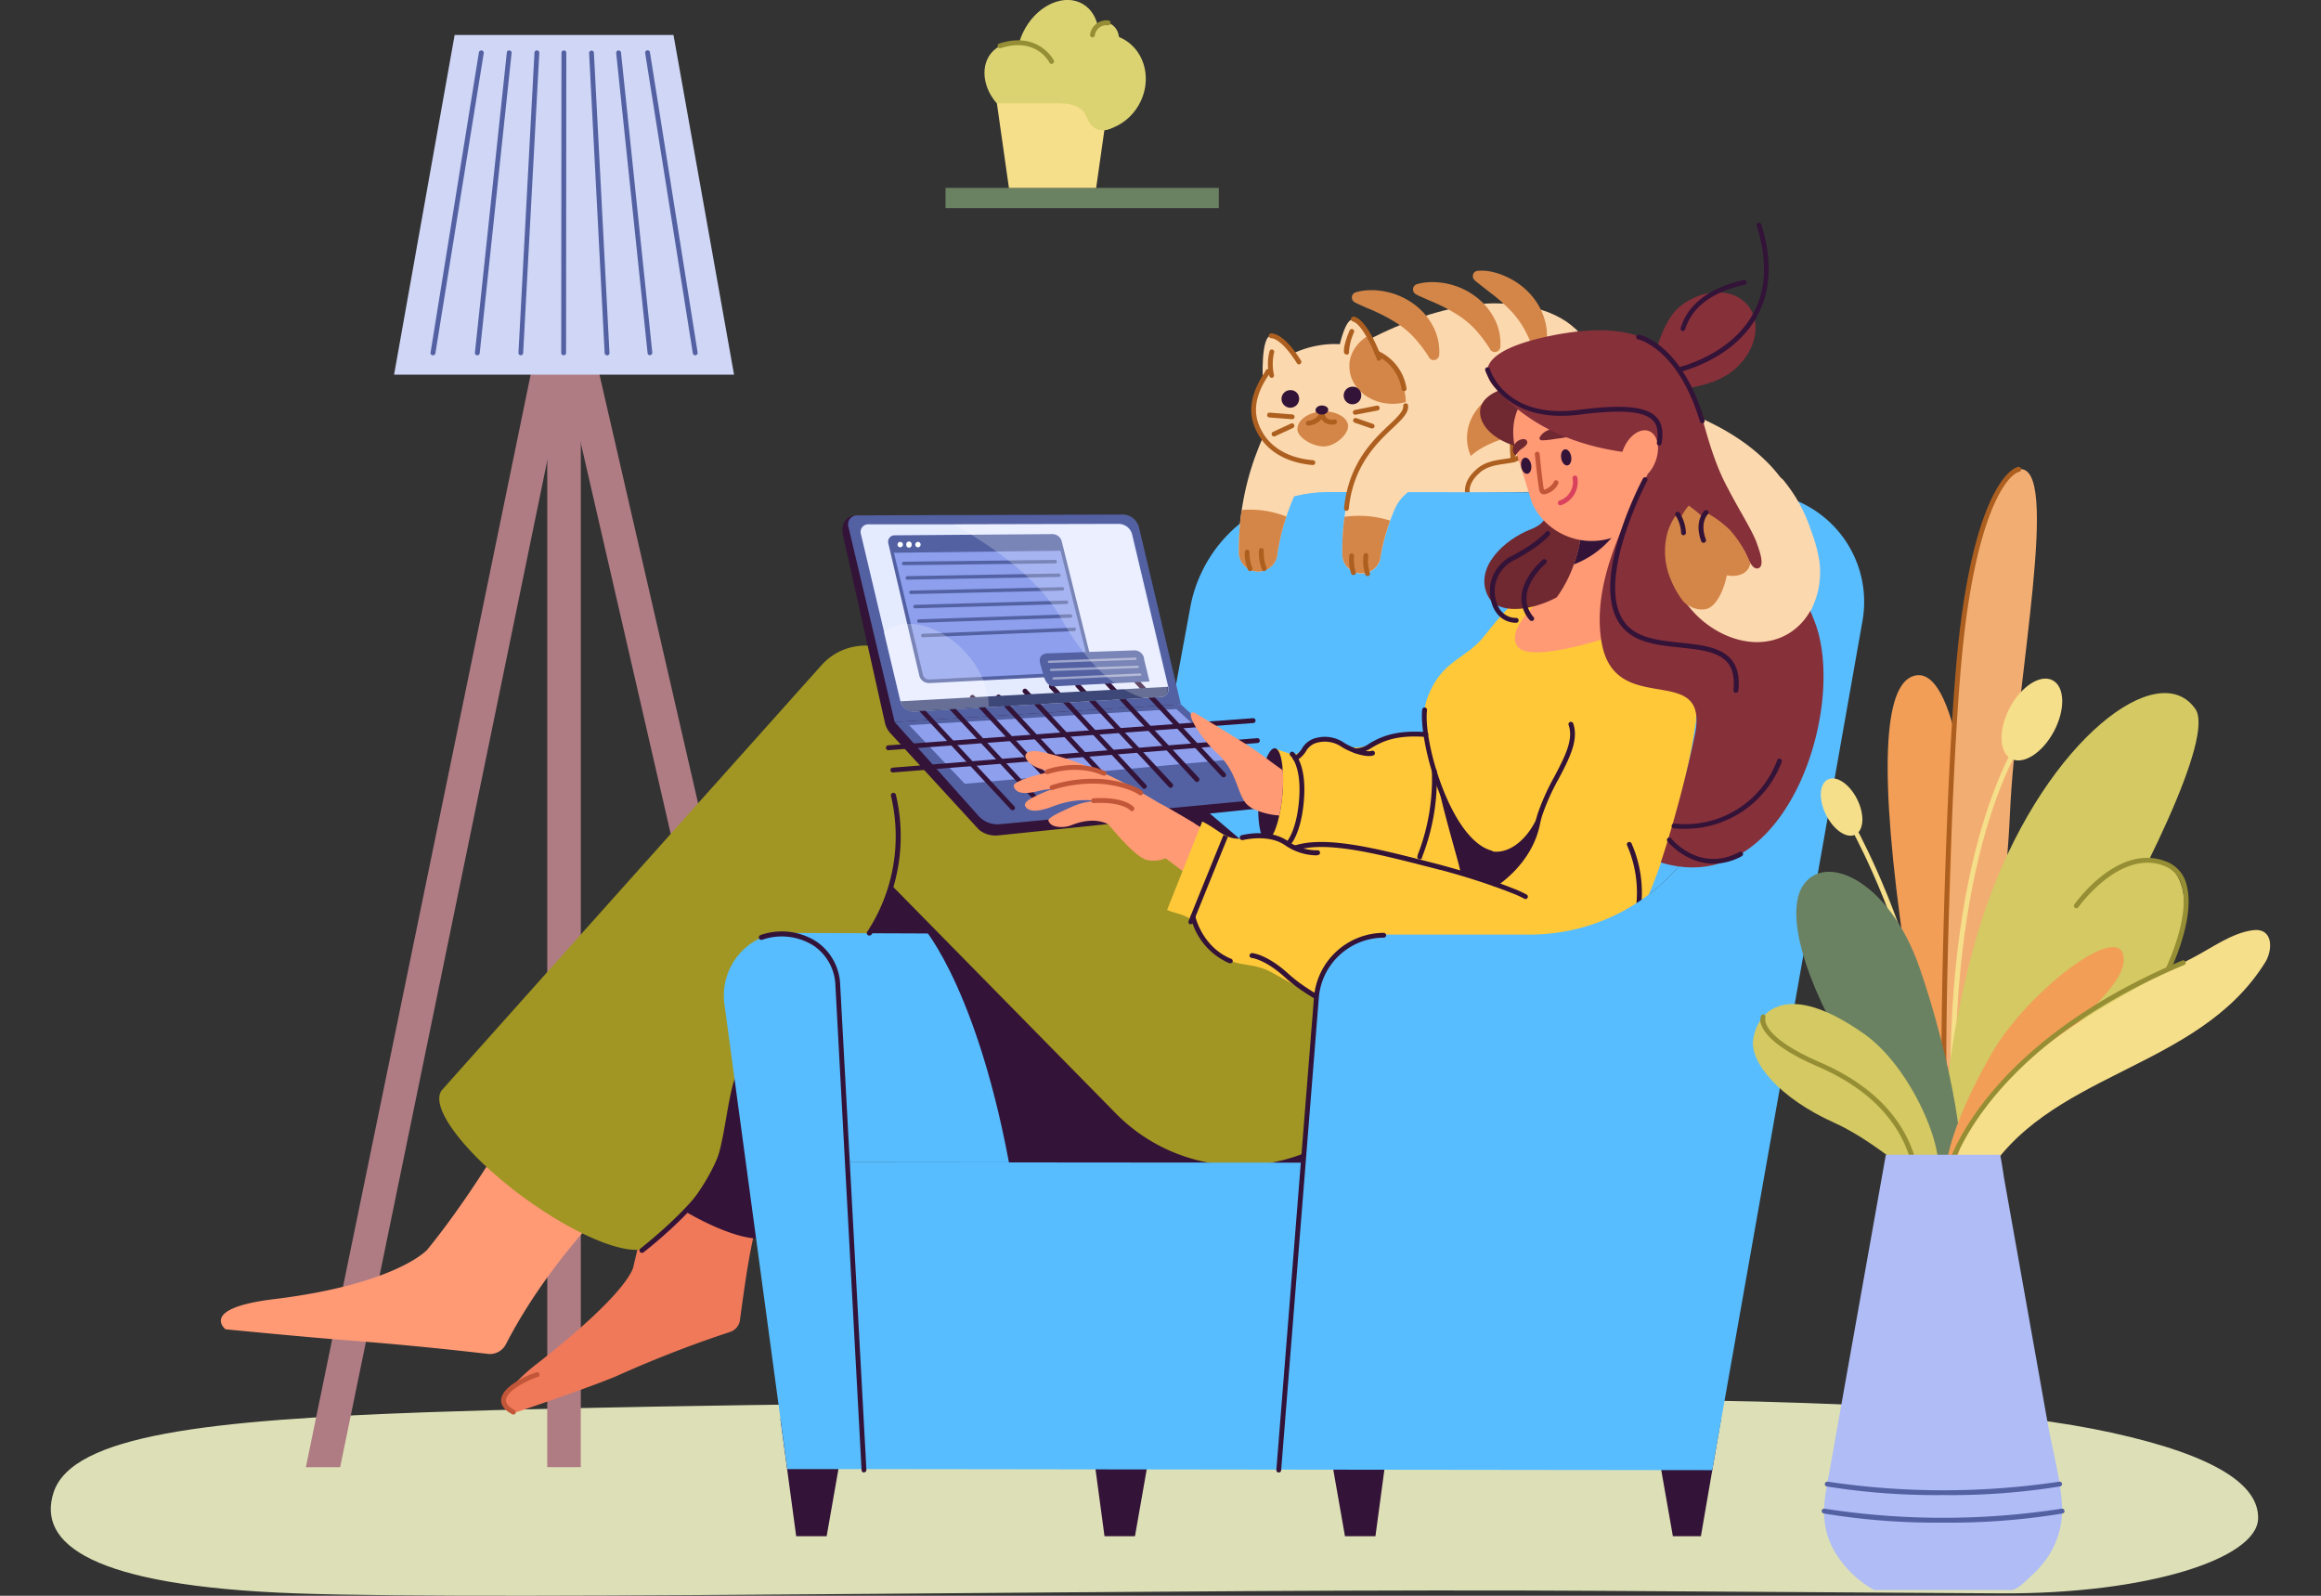 <svg width="320" height="220" fill="none" xmlns="http://www.w3.org/2000/svg"><rect width="100%" height="100%" fill="#333333" stroke="none"/><g clip-path="url(#a)"><path d="M291.073 197.503c14.625 3.201 20.408 7.321 20.255 11.887-.187 5.478-15.225 10.384-35.433 10.277-9.214-.046-44.68-.273-55.52-.346-57.3-.386-151.065 1.385-179.655.346-28.236-1.025-35.585-6.849-33.34-13.884 2.552-7.987 21.474-10.017 51.556-11.089 43.734-1.557 160.959-2.103 183.566-1.464 16.59.459 34.839 1.271 48.571 4.273Z" fill="#DDE0B6"/><path d="M80.077 40.748h-4.624v161.52h4.624V40.748Z" fill="#AF7C84"/><path d="M80.03 41.214 77.892 51.61 75.46 63.458 46.897 202.27h-4.724L75.5 40.282l2.272.466 2.258.466Z" fill="#AF7C84"/><path d="M117.302 202.269h-4.744L80.084 61.109l-2.192-9.498-2.379-10.344 2.252-.52h.007l2.252-.518 37.278 162.04Z" fill="#AF7C84"/><path d="M92.856 4.825H62.681L54.332 51.65h46.873L92.856 4.825Z" fill="#CFD6F6"/><path d="M95.855 48.981a.34.34 0 0 1-.334-.28l-6.57-41.38a.339.339 0 0 1 .41-.38.334.334 0 0 1 .25.274l6.57 41.374a.325.325 0 0 1-.273.379l-.053.013ZM89.618 48.981a.34.34 0 0 1-.333-.3l-4.33-41.36a.334.334 0 0 1 .666-.066l4.31 41.334a.333.333 0 0 1-.3.366l-.013.026ZM83.695 48.981a.333.333 0 0 1-.333-.313L81.223 7.323a.327.327 0 0 1 .313-.347.327.327 0 0 1 .347.313l2.145 41.367a.34.34 0 0 1-.32.353l-.013-.027ZM77.712 48.981a.333.333 0 0 1-.333-.333l.033-41.366a.333.333 0 0 1 .666 0l-.033 41.366a.333.333 0 0 1-.333.333ZM71.795 48.981a.333.333 0 0 1-.313-.352l2.205-41.367a.333.333 0 0 1 .58-.207.333.333 0 0 1 .087.24l-2.226 41.374a.34.34 0 0 1-.333.312ZM65.805 48.981h-.033a.334.334 0 0 1-.293-.366l4.397-41.373a.326.326 0 0 1 .367-.293.333.333 0 0 1 .293.366l-4.397 41.367a.333.333 0 0 1-.334.3ZM59.703 48.981h-.067a.325.325 0 0 1-.273-.38l6.662-41.366a.337.337 0 0 1 .667.106l-6.663 41.367a.333.333 0 0 1-.327.273Z" fill="#5361A3"/><path d="m221.494 67.605-43.081.872-.513-.925c-3.665-3.289-2.705-9.612.666-13.226l.1-.106c7.089-7.555 19.988-12.567 27.79-12.394 15.125.34 15.065 11.249 15.065 19.968l-.027 5.81Z" fill="#FCD8AE"/><path d="M186.941 40.289a6.833 6.833 0 0 1 1.019-.213 8.425 8.425 0 0 1 1-.074c.671-.004 1.34.058 1.999.187a9.957 9.957 0 0 1 3.791 1.604 8.896 8.896 0 0 1 2.805 3.148 7.496 7.496 0 0 1 .872 3.994.764.764 0 0 1-1.032.661.768.768 0 0 1-.367-.288v-.04a19.663 19.663 0 0 0-1.999-2.663 12.457 12.457 0 0 0-2.285-1.95 22.894 22.894 0 0 0-2.745-1.524 22.74 22.74 0 0 0-1.519-.666l-.786-.353-.407-.18c-.126-.066-.279-.12-.386-.186l-.147-.086a.765.765 0 0 1-.347-.465.754.754 0 0 1 .087-.574.78.78 0 0 1 .447-.332ZM195.363 39.177a6.768 6.768 0 0 1 1.019-.213c.331-.044.665-.069.999-.073a10.005 10.005 0 0 1 5.784 1.79 8.897 8.897 0 0 1 2.818 3.149 7.429 7.429 0 0 1 .873 3.993.772.772 0 0 1-.567.684.767.767 0 0 1-.832-.311v-.04a19.74 19.74 0 0 0-1.999-2.662 12.482 12.482 0 0 0-2.285-1.95 22.05 22.05 0 0 0-2.745-1.525c-.489-.23-.995-.452-1.52-.665l-.786-.353-.406-.18c-.127-.066-.28-.12-.387-.186l-.146-.087a.76.76 0 0 1-.26-1.038.748.748 0 0 1 .44-.333ZM203.778 37.333a7.506 7.506 0 0 1 1.039 0c.334.036.666.092.993.167a9.432 9.432 0 0 1 1.899.665 9.889 9.889 0 0 1 3.331 2.443 8.92 8.92 0 0 1 1.999 3.72 7.387 7.387 0 0 1-.093 4.1.775.775 0 0 1-.966.493.788.788 0 0 1-.48-.465v-.047a18.975 18.975 0 0 0-1.333-3.015 12.206 12.206 0 0 0-1.759-2.43 22.904 22.904 0 0 0-2.305-2.123c-.426-.346-.866-.666-1.332-1.038l-.667-.526-.353-.273c-.107-.093-.24-.18-.333-.273l-.133-.126a.759.759 0 0 1 0-1.072.771.771 0 0 1 .493-.2Z" fill="#D48648"/><path d="M186.141 57.687c-.766 1.332-2.145 2.35-3.091 2.357-.946.006-2.326-1.019-3.092-2.357-.766-1.338.613-2.662 3.092-2.662 2.478 0 3.844 1.324 3.091 2.662Z" fill="#FFDDA3"/><path d="M182.863 55.664c.637 0 1.153-.283 1.153-.633 0-.349-.516-.632-1.153-.632-.636 0-1.152.283-1.152.633 0 .349.516.632 1.152.632Z" fill="#331338"/><path d="M184.349 56.995h-.08a2.406 2.406 0 0 1-1.399-.972 2.352 2.352 0 0 1-1.433.919.273.273 0 0 1-.333-.2.282.282 0 0 1 .194-.34c1.239-.325 1.292-1.11 1.292-1.224a.285.285 0 0 1 .273-.273.287.287 0 0 1 .28.266c0 .12.08.932 1.286 1.291a.27.27 0 0 1 .163.136.27.27 0 0 1-.084.345.279.279 0 0 1-.159.052ZM179.372 52.928a1.076 1.076 0 0 1-.787.85 1.083 1.083 0 0 1-1.346-.906 1.081 1.081 0 0 1 1.074-1.215 1.187 1.187 0 0 1 1.059 1.271ZM188.393 52.928a1.076 1.076 0 0 1-.787.85 1.083 1.083 0 0 1-1.104-.353 1.071 1.071 0 0 1-.147-1.148 1.072 1.072 0 0 1 .979-.62 1.182 1.182 0 0 1 1.059 1.271Z" fill="#331338"/><path d="M193.817 55.424c0 4.24-3.911 8.087-9.201 8.82-5.717.791-10.874-2.124-11.714-6.703-.886-4.985 3.672-9.205 9.328-9.984.81-.118 1.629-.154 2.445-.107.76.038 1.514.15 2.252.333 1.045.257 2.045.67 2.965 1.225a7.699 7.699 0 0 1 3.805 5.464c.063.314.103.633.12.952Z" fill="#FCD8AE"/><path d="m190.259 49.74-4.184.313-1.892.14s.2-1.331.546-2.75c.433-1.723 1.086-3.6 1.919-3.387.626.153 1.332 1.145 1.999 2.256a37.873 37.873 0 0 1 1.332 2.663c.167.479.28.765.28.765Z" fill="#FCD8AE"/><path d="M193.817 55.424a6.781 6.781 0 0 1-1.819.247c-3.285 0-5.95-2.303-5.95-5.132v-.486c.097-.825.409-1.61.906-2.276a5.464 5.464 0 0 1 1.646-1.465 37.44 37.44 0 0 1 1.332 2.663 7.7 7.7 0 0 1 3.805 5.464c.051.326.078.655.08.985Z" fill="#D48648"/><path d="M179.952 51.131s-3.125-4.779-4.664-4.845c-1.539-.067-1.173 6.51-1.173 6.51l5.837-1.665Z" fill="#FCD8AE"/><path d="M193.557 53.913a.327.327 0 0 1-.326-.28 6.19 6.19 0 0 0-1.185-2.775 6.188 6.188 0 0 0-2.36-1.883.332.332 0 0 1-.02-.612.339.339 0 0 1 .253-.014 6.767 6.767 0 0 1 3.998 5.198.355.355 0 0 1-.006.13.323.323 0 0 1-.152.206.33.33 0 0 1-.122.043l-.08-.013Z" fill="#AD5F1F"/><path d="M190.106 49.74a.286.286 0 0 1-.28-.18v-.06c-.833-2.183-2.199-4.852-3.298-5.178a.339.339 0 0 1-.207-.166.345.345 0 0 1 .136-.47.348.348 0 0 1 .264-.03c1.626.48 3.152 4.054 3.731 5.572a.365.365 0 0 1-.18.452.343.343 0 0 1-.166.06ZM179.072 50.24a.277.277 0 0 1-.233-.127l-.06-.087c-1.292-2.07-2.612-3.328-3.531-3.408a.33.33 0 0 1-.23-.111.332.332 0 0 1-.083-.241.339.339 0 0 1 .36-.306c1.572.106 3.211 2.376 4.05 3.713a.357.357 0 0 1-.06.493.37.37 0 0 1-.213.073Z" fill="#AD5F1F"/><path d="M211.58 52.928a10.212 10.212 0 0 0-2.572 4.979c-.163.714-.27 1.44-.32 2.17 0 0-3.891.885-5.903 2.789a6.114 6.114 0 0 1-.526-2.496c0-4.094 4.064-7.415 9.081-7.415l.24-.027Z" fill="#D48648"/><path d="M208.635 63.73a.335.335 0 0 1-.327-.285 14.368 14.368 0 0 1 .38-5.678c.74-2.156 1.473-3.84 2.665-5.072 2.992-3.121 7.329-3.454 8.575-3.487a.367.367 0 0 1 .367.326.319.319 0 0 1-.071.23.302.302 0 0 1-.216.108h-.073c-1.186.001-5.297.34-8.109 3.282-1.099 1.145-1.792 2.756-2.498 4.826a13.577 13.577 0 0 0-.353 5.372.342.342 0 0 1-.064.25.339.339 0 0 1-.223.129h-.053Z" fill="#AD5F1F"/><path d="M202.318 68.264a.321.321 0 0 1-.319-.26c0-.06-.327-1.584 1.412-3.162 1.126-1.151 2.725-1.384 3.998-1.564 1.172-.173 1.892-.3 1.999-.819a.339.339 0 0 1 .519-.2.327.327 0 0 1 .137.216.337.337 0 0 1-.003.131c-.22.992-1.333 1.158-2.559 1.331-1.226.173-2.665.38-3.644 1.385-1.453 1.33-1.233 2.496-1.226 2.542a.331.331 0 0 1-.134.343.33.33 0 0 1-.12.05l-.06.007Z" fill="#AD5F1F"/><path d="M179.106 54.872a1.216 1.216 0 0 1-.656 1.206 1.214 1.214 0 0 1-1.729-.797 1.206 1.206 0 0 1 1.179-1.494 1.153 1.153 0 0 1 1.206 1.085ZM187.674 54.4a1.216 1.216 0 0 1-1.365 1.327 1.216 1.216 0 0 1-1.02-.919 1.213 1.213 0 0 1 1.179-1.494 1.153 1.153 0 0 1 1.206 1.085Z" fill="#331338"/><path d="M87.306 162.159c.72.24-10.407 9.319-17.556 23.163a2.478 2.478 0 0 1-2.499 1.331 499.905 499.905 0 0 0-19.742-1.903c-4.877-.366-16.41-1.484-16.41-1.484s-3.711-2.889 6.63-4.154c16.896-2.056 21.167-6.809 21.167-6.809 6.983-8.566 13.326-19.968 13.326-19.968s14.524 9.645 15.084 9.824Z" fill="#FF9A75"/><path d="M108.014 156.828c-4.098 11.582-4.617 15.089-5.996 25.166a1.997 1.997 0 0 1-1.386 1.644 159.002 159.002 0 0 0-15.438 5.991c-2.665 1.165-9.534 3.554-13.805 4.998a1.515 1.515 0 0 1-1.717-.559 1.515 1.515 0 0 1 .031-1.803 23.718 23.718 0 0 1 4.324-4.247c13.326-10.423 13.326-13.525 13.326-13.525 1.332-5.511 4.45-19.509 5.33-22.63-.02-.007 15.498 4.479 15.331 4.965Z" fill="#EF7959"/><path d="m150.742 98.575-10.167-8.72a8.289 8.289 0 0 0-11.04 1.092l-51.304 57.448a1.537 1.537 0 0 0-.546.612l-.193.22.08.06c-.793 2.662 4.15 8.832 11.633 14.297 7.196 5.258 14.278 8.087 16.87 6.902l.067.053.133-.146c.217-.117.406-.281.553-.479.195-.276.306-.602.32-.939l43.594-70.4Z" fill="#331338"/><path d="M124.131 90.601a8.1 8.1 0 0 0-10.867 1.105s-52.296 58.499-52.376 58.633c-1.705 2.329 3.392 8.958 11.394 14.802 8.002 5.844 15.857 8.686 17.57 6.357.1-.147 9.54-7.561 10.66-17.798l1.332-4.999c1.653-4.3 4.724-4.479 7.762-7.934l7.882-8.979c2.506-3.587 5.864-8.033 5.864-14.456 0-6.71 7.329-8.533 9.814-14.79l1.586-3.994-10.621-7.947Z" fill="#A19623"/><path d="M113.971 211.793h-4.198l-2.185-16.187 9.254-.16-2.871 16.347ZM185.435 211.793h4.198l2.178-16.187-9.248-.16 2.872 16.347ZM156.479 211.793h-4.198l-2.178-16.187 9.247-.16-2.871 16.347ZM230.642 211.793h3.864l2.785-16.181-9.521-.166 2.872 16.347Z" fill="#331338"/><path d="m243.614 67.977-5.996 38.485a27.075 27.075 0 0 1-9.287 16.059 27.126 27.126 0 0 1-17.451 6.325h-10.101a10.152 10.152 0 0 0-6.881 2.684 10.131 10.131 0 0 0-3.233 6.635l-1.732 22.131-71.731-.067-7.995-31.609 23.912.093a27.116 27.116 0 0 0 17.502-6.298 27.072 27.072 0 0 0 9.316-16.086l4.144-22.464a19.39 19.39 0 0 1 6.642-11.494 19.421 19.421 0 0 1 12.487-4.533l58.705.053c.568-.002 1.135.027 1.699.086Z" fill="#57BDFF"/><path d="M127.243 127.795s8.281 9.272 12.719 37.42l25.611 3.567 6.783-12.047-39.57-30.498-5.543 1.558Z" fill="#331338"/><path d="M208.522 53.334c-.373 0-3.998.7-4.424 3.015-.427 2.317 2.338 5.385 8.581 5.851 6.243.466.46-8.493.46-8.493l-4.617-.373Z" fill="#702831"/><path d="M207.156 146.431s-7.829 1.025-21.887 11.502c-7.096 5.325-14.712 2.07-20.895-5.099l-35.139-40.774 17.503-16.946 60.418 51.317Z" fill="#331338"/><path d="m196.136 144.355-7.13 8.153a24.005 24.005 0 0 1-35.146 1.012l-37.717-38.372 16.117-18.43 63.876 47.637Z" fill="#A19623"/><path d="m175.734 109.158-.286.805-12.759-11.681-7.836-27.37-37.051.187c-.866 0-1.859.845-1.619 2.516l5.823 26.025c.12.539.379 1.037.753 1.444l12.219 13.312a3.622 3.622 0 0 0 2.619.779l36.891-3.814c.667-.06 1.226-.459 1.246-1.012v-1.191Z" fill="#331338"/><path d="m162.808 97.104-39.456 2.436-6.363-26.844a1.25 1.25 0 0 1 .646-1.525c.183-.086.384-.127.586-.119l36.645-.12a2.367 2.367 0 0 1 2.166 1.758l5.776 24.414Z" fill="#5361A3"/><path d="m160.077 96.092-2.212.133-21.514 1.272-10.374.619a1.9 1.9 0 0 1-1.699-1.052l-.047-.087a1.604 1.604 0 0 1-.08-.252v-.04l-1.472-6.164-.773-3.268v-.08l-3.205-13.518a1.052 1.052 0 0 1 1.066-1.371h11.86l22.7-.053a1.918 1.918 0 0 1 1.752 1.39l4.997 21.08v.06a1.047 1.047 0 0 1-.537 1.217 1.053 1.053 0 0 1-.462.114Z" fill="#E5EBFF"/><path d="m174.995 110.123-37.092 3.501a3.531 3.531 0 0 1-2.878-1.018L123.352 99.54l39.456-2.436 12.7 11.821a.668.668 0 0 1-.072 1.135.668.668 0 0 1-.441.063Z" fill="#5361A3"/><path d="m133.019 108.06-7.675-8.087 36.845-2.224 7.649 6.949-36.819 3.362Z" fill="#8D9FED"/><path d="M139.589 111.694a.308.308 0 0 1-.24-.107L126.53 97.803a.336.336 0 0 1-.078-.376.335.335 0 0 1 .329-.2.33.33 0 0 1 .235.123l12.826 13.805a.333.333 0 0 1 0 .472.321.321 0 0 1-.253.067ZM143.233 110.889a.344.344 0 0 1-.239-.107l-12.82-13.791a.332.332 0 0 1 .26-.543c.084 0 .165.033.227.09l12.819 13.791a.323.323 0 0 1 .075.36.32.32 0 0 1-.075.106.326.326 0 0 1-.113.074.339.339 0 0 1-.134.02ZM146.871 110.243a.35.35 0 0 1-.24-.106l-12.819-13.792a.332.332 0 0 1 .259-.542c.085 0 .166.032.228.09l12.819 13.791c.032.03.057.066.074.106a.308.308 0 0 1 0 .254.312.312 0 0 1-.074.106.318.318 0 0 1-.247.093ZM150.502 110.216a.343.343 0 0 1-.239-.106l-12.82-13.791a.326.326 0 0 1-.1-.233.324.324 0 0 1 .1-.233.336.336 0 0 1 .234-.098.326.326 0 0 1 .233.098l12.819 13.791a.324.324 0 0 1 .075.36.33.33 0 0 1-.075.106.317.317 0 0 1-.227.106ZM154.147 109.404a.331.331 0 0 1-.247-.106l-12.819-13.785a.341.341 0 0 1 0-.472.332.332 0 0 1 .365-.073c.04.017.077.042.108.073l12.813 13.784a.331.331 0 0 1 .072.362.327.327 0 0 1-.312.197l.02.02ZM157.785 108.759a.329.329 0 0 1-.247-.107l-12.819-13.784a.341.341 0 0 1 0-.473.332.332 0 0 1 .365-.073c.04.017.077.042.108.073l12.813 13.785a.328.328 0 0 1 .092.169.332.332 0 0 1-.146.339.329.329 0 0 1-.186.051l.02.02ZM161.416 108.619a.322.322 0 0 1-.246-.106l-12.813-13.785a.338.338 0 0 1-.098-.236.33.33 0 0 1 .335-.332c.088 0 .173.034.236.095l12.813 13.785a.327.327 0 0 1-.054.509.328.328 0 0 1-.186.05l.013.02ZM165.054 107.827a.36.36 0 0 1-.247-.107l-12.812-13.804a.33.33 0 0 1-.098-.233.331.331 0 0 1 .098-.233.338.338 0 0 1 .236-.098.34.34 0 0 1 .237.098l12.819 13.791a.342.342 0 0 1-.068.501.336.336 0 0 1-.178.058l.013.027ZM168.692 107.161a.33.33 0 0 1-.247-.106L155.633 93.27a.344.344 0 0 1-.07-.11.352.352 0 0 1-.022-.129.336.336 0 0 1 .578-.22l12.819 13.791a.344.344 0 0 1 .099.236.329.329 0 0 1-.099.237.352.352 0 0 1-.246.086Z" fill="#331338"/><path d="M122.479 103.421a.333.333 0 0 1 0-.666l50.27-3.74a.335.335 0 0 1 .357.309.335.335 0 0 1-.31.356l-50.264 3.741h-.053ZM123.099 106.496a.33.33 0 0 1-.236-.098.33.33 0 0 1 0-.471.334.334 0 0 1 .236-.097l50.23-4.06a.331.331 0 0 1 .243.079.33.33 0 0 1 .038.47.33.33 0 0 1-.228.116l-50.257 4.061h-.026Z" fill="#331338"/><path d="m160.077 96.092-2.212.133-21.514 1.272-10.374.619a1.9 1.9 0 0 1-1.699-1.052l-.047-.087a2.173 2.173 0 0 1-.106-.293l12.086-.665 24.832-1.331v.06a1.058 1.058 0 0 1-.156.907 1.047 1.047 0 0 1-.81.437Z" fill="#3D4778"/><path d="m149.883 92.817-21.747 1.099a1.109 1.109 0 0 1-1.146-.879l-3.998-16.826-.307-1.385a.673.673 0 0 1 .13-.53.67.67 0 0 1 .483-.255l21.748-.166a1.12 1.12 0 0 1 1.086.852l.293 1.198 3.997 16.094a.652.652 0 0 1-.098.514.673.673 0 0 1-.441.284Z" fill="#8D9FED"/><path d="M128.069 94.162a1.334 1.334 0 0 1-1.333-1.078l-4.27-18.204a.912.912 0 0 1 .179-.752.864.864 0 0 1 .667-.327l21.747-.166a1.334 1.334 0 0 1 1.333 1.038l4.31 17.306a.883.883 0 0 1-.439.999.856.856 0 0 1-.374.099l-21.747 1.098-.073-.013Zm16.99-20.048-21.741.166a.387.387 0 0 0-.299.147.438.438 0 0 0-.087.353l.306 1.377 3.998 16.82a.865.865 0 0 0 .9.706l21.747-1.105a.391.391 0 0 0 .286-.16.423.423 0 0 0 .074-.346l-4.318-17.306a.875.875 0 0 0-.866-.652Z" fill="#5361A3"/><path d="m146.438 75.925-23.433.286-.306-1.385a.657.657 0 0 1 .344-.71.667.667 0 0 1 .269-.075l21.747-.166a1.12 1.12 0 0 1 1.086.852l.293 1.198ZM127.229 87.859a.24.24 0 0 1-.239-.226.245.245 0 0 1 .233-.253l20.868-.852a.232.232 0 0 1 .233.139.245.245 0 0 1-.048.264.244.244 0 0 1-.165.076l-20.868.852h-.014ZM126.683 85.862a.247.247 0 0 1-.24-.233.242.242 0 0 1 .233-.246l20.908-.7a.24.24 0 0 1 .17.41.24.24 0 0 1-.17.07l-20.894.699h-.007ZM126.143 83.865a.24.24 0 0 1 0-.479l20.881-.592a.246.246 0 0 1 .247.233.224.224 0 0 1-.016.092.231.231 0 0 1-.05.08.23.23 0 0 1-.167.074l-20.881.592h-.014ZM125.597 81.902a.24.24 0 1 1 0-.48l20.881-.479a.246.246 0 0 1 .24.233.248.248 0 0 1-.233.247l-20.881.479h-.007ZM125.097 79.912a.24.24 0 0 1-.24-.234.245.245 0 0 1 .24-.246l20.881-.366a.258.258 0 0 1 .247.233.245.245 0 0 1-.24.246l-20.881.367h-.007ZM124.591 77.921a.24.24 0 0 1-.24-.233.245.245 0 0 1 .24-.246l20.881-.253a.24.24 0 0 1 .17.41.24.24 0 0 1-.17.07l-20.881.252ZM158.484 93.956l-13.145.665c-.733.04-1.146-.552-1.4-1.278l-.526-1.85c-.24-1.012.293-1.444 1.259-1.424l11.68-.406a1.334 1.334 0 0 1 1.399 1.284l.733 3.009Z" fill="#5361A3"/><path d="M124.118 75.452a.37.37 0 0 0 .366-.373.37.37 0 0 0-.366-.372.37.37 0 0 0-.367.372.37.37 0 0 0 .367.373ZM125.69 75.08a.38.38 0 0 1-.012.157.385.385 0 0 1-.203.232.376.376 0 0 1-.512-.232.38.38 0 0 1-.012-.158.379.379 0 0 1 .012-.157.374.374 0 0 1 .512-.232.374.374 0 0 1 .215.39ZM126.929 75.08a.376.376 0 0 1-.366.379.374.374 0 0 1-.366-.38.364.364 0 0 1 .626-.261.37.37 0 0 1 .106.261Z" fill="#fff"/><g opacity=".44" fill="#fff"><path d="M144.632 91.4a.166.166 0 0 1-.15-.22.152.152 0 0 1 .144-.1l11.919-.426a.172.172 0 0 1 .167.153.165.165 0 0 1-.153.166l-11.92.427h-.007ZM144.919 92.518a.156.156 0 0 1-.113-.043.155.155 0 0 1-.047-.11.16.16 0 0 1 .04-.117.152.152 0 0 1 .113-.05l11.94-.425c.073 0 .167.066.167.153a.16.16 0 0 1-.04.117.157.157 0 0 1-.114.049l-11.946.426ZM145.259 93.696a.16.16 0 1 1 0-.32l11.946-.539a.16.16 0 0 1 .16.16.16.16 0 0 1-.16.16l-11.946.539Z"/></g><path opacity=".22" d="m155.919 73.622 4.99 21.132a1.037 1.037 0 0 1-.513 1.255 1.045 1.045 0 0 1-.473.117l-2.218.133c-4.158-1.272-8.056-5.059-11.327-10.863-3.105-5.531-9.328-9.984-14.931-13.119l22.693-.053a1.907 1.907 0 0 1 1.779 1.398ZM136.317 97.43l-10.367.612a1.906 1.906 0 0 1-1.672-.978l-.047-.087a2.172 2.172 0 0 1-.106-.292l-1.473-6.204-.779-3.288a4.67 4.67 0 0 1 .912-.612c3.265-1.67 8.362.42 11.38 4.659a11.313 11.313 0 0 1 2.046 4.799c.076.46.112.925.106 1.391Z" fill="#fff"/><path d="M119.84 128.979a.326.326 0 0 1-.179-.053.326.326 0 0 1-.15-.339.31.31 0 0 1 .05-.12 24.021 24.021 0 0 0 3.284-18.717.345.345 0 0 1 .498-.405.34.34 0 0 1 .169.206 24.81 24.81 0 0 1-3.365 19.302.34.34 0 0 1-.307.126Z" fill="#331338"/><path d="m164.761 113.564-2.452 3.515a4.151 4.151 0 0 1-4.238 1.464c-1.832-.486-5.863-5.644-5.863-5.644l3.058-4.806 9.495 5.471Z" fill="#FF9A75"/><path d="M147.637 111.295c3.145-1.451 6.117-.972 8.982.852.499.319.979.665 1.446.998l.666.532c.233.187.446.36.666.579a1.864 1.864 0 0 1 .167 2.63c-.973 1.098-2.199.525-3.132-.293-1.159-1.012-2.079-2.13-3.471-2.876-1.706-.912-3.598-.619-5.33.08-.746.306-2.732.459-3.085-.665-.08-.446 2.052-1.358 3.091-1.837Z" fill="#FF9A75"/><path d="M142.827 109.73a25.758 25.758 0 0 1 4.517-1.657 9.341 9.341 0 0 1 4.811-.313 29.014 29.014 0 0 1 5.437 2.23 95.888 95.888 0 0 1 4.27 2.203 1.853 1.853 0 0 1-.399 3.367 1.857 1.857 0 0 1-1.386-.112l-.12-.073a90.117 90.117 0 0 0-3.931-2.423c-1.706-.992-3.758-2.47-5.777-2.629a12.069 12.069 0 0 0-4.97.812c-.86.306-3.105 1.184-3.871.113-.407-.546.446-1.058 1.419-1.518Z" fill="#FF9A75"/><path d="M145.878 106.156a11.86 11.86 0 0 1 7.822 1.145c.773.366 1.513.752 2.246 1.158a59.63 59.63 0 0 1 4.257 2.589 1.842 1.842 0 0 1 .836 1.182c.053.242.057.493.012.738a1.868 1.868 0 0 1-.8 1.206 1.858 1.858 0 0 1-2.213-.117 57.753 57.753 0 0 0-3.798-2.729c-1.745-1.152-3.724-2.396-5.89-2.589a18.781 18.781 0 0 0-4.444.159c-.886.134-3.644 1.139-4.137-.485-.227-.746 3.618-1.664 4.077-1.791a20.818 20.818 0 0 1 2.032-.466Z" fill="#FF9A75"/><path d="M143.293 103.6c1.652.354 3.279.816 4.871 1.385a44.363 44.363 0 0 1 4.664 1.957 64.272 64.272 0 0 1 4.43 2.362 72.368 72.368 0 0 1 4.271 2.689 1.857 1.857 0 0 1-.727 3.356 1.865 1.865 0 0 1-1.392-.3l-.093-.074a56.802 56.802 0 0 0-1.879-1.424 67.047 67.047 0 0 0-1.959-1.371 60.798 60.798 0 0 0-4.051-2.536 57.54 57.54 0 0 0-4.224-2.197c-1.439-.665-3.997-1.537-3.997-1.537-1.073-.386-1.999-1.265-1.806-1.844.193-.579 1.339-.572 1.892-.466Z" fill="#FF9A75"/><path d="M159.877 117.704c.186.167 5.696 4.134 7.422 6.031l4.297-5.532a99 99 0 0 0-11.466-7.321l-.253 6.822Z" fill="#FF9A75"/><path d="m215.764 123.854-41.496-6.656 1.506-14.031c.763.322 1.547.593 2.345.812 1.333.24 2.079-1.81 3.945-1.996 1.865-.187 3.005.772 3.738.938 2.072.466 3.771-.532 4.977-.938 2.938-.985 9.92-.599 17.496-.712l20.415-.32c.333 0 5.137-1.53 5.197-1.757l-3.805 16.513a13.157 13.157 0 0 1-14.318 8.147Z" fill="#FFC839"/><path d="M176.8 109.631a22.236 22.236 0 0 1-.426 2.788c-.047.22-.1.44-.153.666-.447 1.711-1.053 2.815-1.619 2.762-.667-.06-1.093-1.724-1.126-4.033v-.566c0-.599.04-1.238.1-1.89.119-1.562.435-3.103.939-4.586l.087-.22c.366-.899.779-1.424 1.172-1.391.513.047.886 1.038 1.04 2.542 0 .154 0 .32.046.486a21.045 21.045 0 0 1-.06 3.442Z" fill="#331338"/><path d="M233.787 90.688c-1.226-7.701-6.13-12.773-14.892-12.247-5.929.352-9.581 3.274-14.244 9.231-2.566 3.275-5.897 3.282-7.843 8.5-1.532 4.1 1.54 8.5 1.54 8.72-.087 3.94.126 4.472-1.919 11.355-.866 2.915-6.11 11.355-6.11 11.355-2.912 12.573-10.967 21.405-1.266 28.587 4.184 3.102 15.884 6.097 20.208.825 6.177-9.431 15.624-25.126 20.461-40.881 2.652-7.993 5.004-19.541 4.065-25.445Z" fill="#FFC839"/><path d="M197.848 146.724s-17.157-9.671-22.36-12.579c-2.665-1.491-4.204-.766-6.663-2.044-2.918-1.497-2.918-2.269-3.918-4.473-.706-1.55-2.958-1.657-3.997-2.183l4.85-12.194c1.692.879 2.179 1.438 3.238 1.951 2.032.991 3.278-.08 5.277.1 25.465 2.276 48.452 10.09 48.452 10.09l-7.463 15.415a14.653 14.653 0 0 1-7.663 6.028 14.675 14.675 0 0 1-9.753-.111Z" fill="#FFC839"/><path d="M230.082 115.674c-5.21 17.053-15.377 30.831-21.201 29.586-5.823-1.245-4.204-17.439 3.332-34.951 6.623-15.415 11.1-28.687 16.95-27.436 5.85 1.252 7.182 12.22.919 32.801Z" fill="#FFC839"/><path d="M227.537 78.933c1.053 2.31 4.264 4.72-.713 6.989-4.977 2.27-15.944 5.538-17.61 3.202-1.465-2.07 1.866-5.99 6.53-8.826 3.991-2.423 10.727-3.668 11.793-1.365Z" fill="#FF9A75"/><path d="M212.546 68.59s2.305 2.908-1.453 4.366c-3.757 1.458-7.888 5.325-5.95 9.212 1.939 3.887 11.187.858 13.666-3.515 2.478-4.372 1.506-10.909 1.506-10.909l-7.769.846Z" fill="#702831"/><path d="M209.041 85.862c-1.685 0-3.018-1.151-3.464-3.009a5.418 5.418 0 0 1 2.605-6.076c3.744-1.924 4.937-3.415 4.943-3.428a.342.342 0 0 1 .474-.06.338.338 0 0 1 .059.466c-.053.06-1.265 1.604-5.17 3.614a4.759 4.759 0 0 0-2.037 2.278 4.743 4.743 0 0 0-.228 3.047c.38 1.564 1.432 2.496 2.818 2.496a.334.334 0 0 1 .31.462.329.329 0 0 1-.181.184.332.332 0 0 1-.129.026Z" fill="#331338"/><path d="M211.16 85.602a.333.333 0 0 1-.26-.12 4.413 4.413 0 0 1-1.119-3.327c.233-2.723 2.818-4.9 2.925-4.992a.34.34 0 0 1 .473.046.332.332 0 0 1-.047.466s-2.478 2.097-2.665 4.54a3.842 3.842 0 0 0 .973 2.862c.028.032.05.07.064.112a.33.33 0 0 1-.104.354.34.34 0 0 1-.24.06Z" fill="#331338"/><path d="m226.451 85.15-11.82-2.796c1-1.392 1.794-2.921 2.359-4.54.27-.745.492-1.508.666-2.282.107-.473.2-.939.273-1.405.213-1.253.329-2.522.347-3.793a29.052 29.052 0 0 0-.733-7.102l11.933-3.914c.06.632 1.852 15.069-3.025 25.832Z" fill="#FF9A75"/><path d="M223.426 72.437a12.923 12.923 0 0 1-6.436 5.378c.27-.746.493-1.509.666-2.283.107-.472.2-.938.273-1.404a29.735 29.735 0 0 0 5.497-1.691Z" fill="#331338"/><path d="m229.356 68.943-3.831 3.328a9.118 9.118 0 0 1-6.942 2.27 9.128 9.128 0 0 1-6.384-3.548 8.439 8.439 0 0 1-.979-1.671L208.935 62c-1.126-4.659 1.032-7.987 3.997-8.965l9.941-3.262 6.483 19.17Z" fill="#FF9A75"/><path d="M238.864 51.164c-3.158 2.523-9.468 3.076-10.921 1.684-.666-.665.58-8.153 3.738-10.65 3.158-2.495 7.329-2.548 9.328-.066 1.999 2.483 1.026 6.517-2.145 9.032Z" fill="#86303A"/><path d="M231.142 51.384a.322.322 0 0 1-.32-.266.33.33 0 0 1 .043-.25.333.333 0 0 1 .21-.143c.073 0 7.156-1.55 10.447-7.162 1.999-3.394 2.219-7.58.666-12.46a.331.331 0 0 1 .225-.39.333.333 0 0 1 .408.19c1.599 5.066 1.333 9.439-.739 13-3.445 5.87-10.581 7.408-10.88 7.474l-.06.007Z" fill="#331338"/><path d="M232.041 45.64h-.093a.335.335 0 0 1-.227-.413c.94-3.214 3.945-5.544 8.462-6.562.063-.01.126-.026.187-.047a.338.338 0 0 1 .419.213.329.329 0 0 1-.017.252.336.336 0 0 1-.189.167l-.253.06c-4.331.979-7.09 3.089-7.996 6.104a.335.335 0 0 1-.293.226ZM205.55 117.911h-.087c-6.249-1.711-9.867-15.922-9.381-20.082a.342.342 0 0 1 .125-.224.339.339 0 0 1 .371-.029.326.326 0 0 1 .164.327c-.52 4.472 3.331 17.844 8.894 19.362a.326.326 0 0 1 .203.158.341.341 0 0 1 .031.255.33.33 0 0 1-.32.233Z" fill="#331338"/><path d="M195.742 118.476a.345.345 0 0 1-.333-.346c.029-.21.09-.414.18-.605a28.812 28.812 0 0 0 1.826-11.222c0-.089.035-.173.097-.236a.335.335 0 0 1 .471 0 .332.332 0 0 1 .098.236 29.587 29.587 0 0 1-1.866 11.468 3.846 3.846 0 0 0-.146.406.315.315 0 0 1-.327.299ZM181.404 117.924a7.912 7.912 0 0 1-4.304-1.445c-2.299-1.537-5.703-.665-5.743-.665a.336.336 0 0 1-.134.006.334.334 0 0 1-.225-.135.339.339 0 0 1 .071-.48.363.363 0 0 1 .121-.057c.154-.04 3.738-.958 6.277.746a6.96 6.96 0 0 0 4.164 1.331.333.333 0 0 1 .366.293.326.326 0 0 1-.286.366s-.147.04-.307.04Z" fill="#331338"/><path d="M210.334 123.954a.338.338 0 0 1-.187-.06 13.928 13.928 0 0 0-1.745-.785 76.87 76.87 0 0 0-2.399-.899 97.586 97.586 0 0 0-7.429-2.289h-.067l-1.006-.267-.266-.066c-7.382-1.897-14.358-3.688-18.503-2.363-.043.013-.089.018-.135.013a.346.346 0 0 1-.234-.126.348.348 0 0 1 .17-.553c4.33-1.377 11.393.44 18.868 2.363l.26.067c.36.086.707.18 1.046.273 2.619.705 5.211 1.504 7.496 2.316.879.313 1.699.619 2.425.912.646.239 1.274.523 1.879.852a.336.336 0 0 1 .127.374.337.337 0 0 1-.32.232l.02.006ZM169.611 132.793a.387.387 0 0 1-.127 0 9.226 9.226 0 0 1-5.33-6.423.333.333 0 0 1 .667 0c0 .114.986 4.207 4.93 5.818a.329.329 0 0 1 .21.305.325.325 0 0 1-.023.127.323.323 0 0 1-.137.137.32.32 0 0 1-.19.036ZM191.558 142.285a.27.27 0 0 1-.12 0l-.966-.386c-4.331-1.724-9.721-3.881-13.325-7.169-2.705-2.463-4.544-2.662-4.564-2.662a.335.335 0 0 1-.307-.36.346.346 0 0 1 .36-.306c.08 0 2.059.18 4.964 2.816 3.524 3.208 8.848 5.324 13.132 7.042l.966.386a.338.338 0 0 1 .27.396.343.343 0 0 1-.142.217.341.341 0 0 1-.254.052l-.014-.026Z" fill="#331338"/><path d="M206.11 122.23a.316.316 0 0 1-.28-.159.342.342 0 0 1-.042-.252.345.345 0 0 1 .053-.119.35.35 0 0 1 .095-.089c.047 0 4.698-2.955 5.724-8.093.094-.463.212-.921.353-1.371a31.949 31.949 0 0 1 2.298-5.092c1.433-2.729 2.666-5.092 1.959-7.096a.332.332 0 0 1 .087-.36.335.335 0 0 1 .113-.066.335.335 0 0 1 .427.2c.806 2.283-.553 4.879-1.999 7.635a30.511 30.511 0 0 0-2.252 4.998c-.135.422-.246.851-.333 1.285-1.086 5.431-5.824 8.413-5.997 8.533a.37.37 0 0 1-.206.046ZM225.325 128.154h-.093a.321.321 0 0 1-.199-.159.345.345 0 0 1-.028-.254 16.327 16.327 0 0 0-.666-11.175.333.333 0 0 1 .14-.453.338.338 0 0 1 .453.14 16.775 16.775 0 0 1 .713 11.668.334.334 0 0 1-.32.233Z" fill="#331338"/><path d="M156.052 111.82a.326.326 0 0 1-.259-.126s-1.08-1.198-4.997-.979a.322.322 0 0 1-.131-.013.323.323 0 0 1-.189-.171.316.316 0 0 1-.027-.128.321.321 0 0 1 .188-.316.338.338 0 0 1 .125-.031c4.358-.259 5.51 1.165 5.557 1.232a.327.327 0 0 1 .039.352.324.324 0 0 1-.306.18ZM157.238 109.637a.358.358 0 0 1-.213-.073s-1.246-.985-4.664-1.451a18.149 18.149 0 0 0-7.209.785.33.33 0 0 1-.252-.017.33.33 0 0 1-.151-.444.343.343 0 0 1 .19-.171 18.546 18.546 0 0 1 7.516-.812c3.671.499 4.977 1.551 5.03 1.597a.327.327 0 0 1 .096.367.33.33 0 0 1-.309.219h-.034ZM152.141 106.888a.326.326 0 0 1-.139 0c-3.565-1.584-7.449-.186-7.489-.173a.332.332 0 0 1-.427-.2.328.328 0 0 1 .087-.36.346.346 0 0 1 .113-.066c.167-.059 4.178-1.497 7.995.193a.34.34 0 0 1 .122.616c-.075.05-.166.068-.255.05l-.007-.06Z" fill="#C25638"/><path d="M216.623 62.939c.1.612-.126 1.158-.506 1.224-.38.067-.773-.379-.873-.991-.1-.613.12-1.158.507-1.225.386-.067.766.38.872.992ZM211.107 64.09c.1.613-.127 1.158-.507 1.225-.38.067-.773-.38-.873-.992-.1-.612.12-1.165.507-1.224.386-.06.773.379.873.991Z" fill="#331338"/><path d="M215.171 69.661a.337.337 0 0 1-.107-.665 2.701 2.701 0 0 0 1.753-3.048.316.316 0 0 1 .006-.13.324.324 0 0 1 .151-.206.336.336 0 0 1 .122-.044.341.341 0 0 1 .38.28 3.41 3.41 0 0 1-2.198 3.78.276.276 0 0 1-.107.033Z" fill="#D9415D"/><path d="M88.492 172.729a.322.322 0 0 1-.26-.133.332.332 0 0 1 .06-.466c.067-.053 6.856-5.325 9.462-9.718 1.332-2.209 1.858-5.371 2.391-8.433.533-3.062 1.026-5.917 2.259-7.581a.341.341 0 0 1 .466-.073.323.323 0 0 1 .13.219.342.342 0 0 1-.063.247c-1.133 1.537-1.619 4.339-2.139 7.321-.539 3.115-1.099 6.337-2.472 8.653-2.665 4.486-9.327 9.685-9.627 9.904a.338.338 0 0 1-.207.06ZM177.74 116.48a.336.336 0 0 1-.326-.383.338.338 0 0 1 .079-.17s1.273-1.477 1.612-5.644c.387-4.739-1.179-6.077-1.192-6.09a.332.332 0 0 1 .176-.558.335.335 0 0 1 .23.038c.08.06 1.866 1.511 1.453 6.656-.36 4.433-1.726 5.991-1.786 6.037a.317.317 0 0 1-.246.114ZM164.181 127.409a.302.302 0 0 1-.127 0 .315.315 0 0 1-.181-.179.324.324 0 0 1 .001-.254c2.186-5.445 4.811-11.874 4.811-11.874l.613.253s-2.619 6.429-4.811 11.874a.328.328 0 0 1-.306.18Z" fill="#331338"/><path d="M212.279 60.283a2.31 2.31 0 0 1 .986-.898c.381-.19.795-.306 1.22-.34a3.866 3.866 0 0 1 1.239.06c.407.077.796.23 1.146.453.066.043.112.11.129.187a.301.301 0 0 1-.036.225.285.285 0 0 1-.166.127c-.361.1-.729.175-1.1.226-.353.067-.666.106-1.019.153-.353.047-.666.1-.993.147-.347.044-.696.07-1.046.08h-.087a.295.295 0 0 1-.293-.287.376.376 0 0 1 .02-.133ZM210.32 61.455a1.567 1.567 0 0 1-.346.286l-.326.246a2.202 2.202 0 0 0-.32.306c-.141.167-.27.342-.387.526a1.175 1.175 0 0 1-.173-1.484c.137-.238.332-.437.566-.58.227-.146.491-.222.76-.219a.46.46 0 0 1 .366.752l-.14.167Z" fill="#702831"/><path d="m243.614 67.978-5.996 38.484a27.079 27.079 0 0 1-9.286 16.059 27.126 27.126 0 0 1-17.452 6.325h-19.508a10.141 10.141 0 0 0-6.883 2.682 10.113 10.113 0 0 0-3.231 6.637l-1.693 22.124-62.323-.053-1.939-25.432a6.713 6.713 0 0 0-2.122-4.397 6.725 6.725 0 0 0-4.541-1.8h-.406c-5.097 0-9.055 4.659-8.355 9.837l8.661 64.091h11.947l55.787.073 59.798.073 20.714-117.092a15.072 15.072 0 0 0-2.777-11.648 15.115 15.115 0 0 0-10.395-5.963Z" fill="#57BDFF"/><path d="M225.005 54.34c5.384 1.537 10.84 3.38 15.424 6.655a25.764 25.764 0 0 1 3.798 3.328 23.415 23.415 0 0 1 5.883 12.886l.074.666.153 1.364.1.859a6.897 6.897 0 0 1-2.096 5.761 6.914 6.914 0 0 1-10.859-1.73 6.896 6.896 0 0 1-.197-6.128 7.736 7.736 0 0 0 .579-5.085 8.297 8.297 0 0 0-1.079-2.443 11.195 11.195 0 0 0-1.999-2.23c-3.731-3.327-1.826-4.266-6.356-5.65 1.186-.826-2.359-1.844-1.033-2.45-1.273.666-1.039-1.584-2.452-1.504.58-1.331-1.079 1.944.06 1.238-1.099-.666-7.449-1.032-6.296-3.328 1.073-2.143 3.331-2.835 5.55-2.363l.746.153Z" fill="#FCD8AE"/><path d="M206.09 53.427c2.745 3.056 7.928 7.621 18.136 8.94 0 0 3.697-.713 3.184 2.143-.513 2.855-8.535 14.137-6.536 24.334 1.999 10.197 14.732 2.236 12.839 12.287a171.172 171.172 0 0 1-4.73 17.771c17.25 5.285 25.791-21.439 21.201-33.22-1.826-4.659-3.958-9.158-7.549-12.613-4.358-4.186-6.043-8.653-7.636-14.31-1.266-4.506-3.398-9.259-7.609-11.708-4.044-2.356-10.373-1.504-14.624-.532-4.684 1.065-10.001 3.208-6.676 6.908Z" fill="#86303A"/><path d="M181.884 62.513c-.114.199-.24.39-.38.572-.338.427-.654.872-.946 1.331a30.645 30.645 0 0 0-.906 1.525c-.58 1.06-1.1 2.15-1.559 3.268a34.213 34.213 0 0 0-.733 1.996c-.167.48-.313.972-.46 1.458a33.804 33.804 0 0 0-.766 3.561v.1a2.669 2.669 0 0 1-2.872 2.456 2.673 2.673 0 0 1-2.458-2.869 36.492 36.492 0 0 1 .226-4.36c.047-.425.107-.845.173-1.264a38.106 38.106 0 0 1 1.819-7.255c.254-.666.52-1.385.813-2.077.293-.692.613-1.331 1.026-2.116l.06-.127a3.998 3.998 0 0 1 6.996 3.794l-.033.007Z" fill="#FCD8AE"/><path d="M234.686 58.346a.328.328 0 0 1-.313-.24c-3.052-10.117-8.468-11.315-8.528-11.315a.324.324 0 0 1-.26-.386.342.342 0 0 1 .393-.266c.24.047 5.856 1.271 9.028 11.808a.34.34 0 0 1-.22.42l-.1-.02Z" fill="#331338"/><path d="M228.219 63.686c.739-1.87.351-3.776-.868-4.257-1.218-.48-2.805.646-3.545 2.516-.739 1.87-.351 3.776.868 4.257 1.218.48 2.805-.646 3.545-2.516Z" fill="#FF9A75"/><path d="M176.307 203.007h-.033a.32.32 0 0 1-.226-.116.332.332 0 0 1-.074-.243l5.19-65.182a9.68 9.68 0 0 1 3.087-6.294 9.698 9.698 0 0 1 6.528-2.565.333.333 0 0 1 .333.332.342.342 0 0 1-.333.333 9.017 9.017 0 0 0-6.078 2.387 8.993 8.993 0 0 0-2.87 5.86l-5.197 65.182a.327.327 0 0 1-.327.306Z" fill="#331338"/><path d="M176.8 109.63c-.083.938-.225 1.87-.426 2.789h-.1a10.315 10.315 0 0 1-2.798-.612 4.002 4.002 0 0 1-1.653-1.005c-1.332-1.558-1.212-4.4-4.057-6.996-2.272-2.076-4.664-5.99-3.085-5.557 0 0 2.851 1.704 6.782 4.14 1.153.712 2.186 1.457 3.139 2.156a59.238 59.238 0 0 0 2.258 1.638 21.104 21.104 0 0 1-.06 3.447Z" fill="#FF9A75"/><path d="M212.879 68.15a.609.609 0 0 1-.6-.386c-.179-.439-.539-4.033-.666-5.125a.339.339 0 0 1 .3-.366.344.344 0 0 1 .36.3c.213 2.19.493 4.659.599 4.945.56-.17 1.036-.539 1.34-1.038a.326.326 0 0 1 .286-.27.334.334 0 0 1 .344.19.336.336 0 0 1 .003.272 2.67 2.67 0 0 1-1.913 1.479h-.053Z" fill="#C25638"/><path d="M239.323 95.507h-.04a.334.334 0 0 1-.293-.367c.174-1.65-.08-2.882-.786-3.753-1.266-1.558-3.838-1.83-6.569-2.117-2.386-.246-4.864-.506-6.663-1.67-7.329-4.713 1.179-20.947 1.546-21.633a.325.325 0 0 1 .197-.164.332.332 0 0 1 .389.477c-.087.16-8.588 16.38-1.772 20.76 1.685 1.078 4.077 1.331 6.389 1.571 2.865.3 5.577.586 7.016 2.363.82 1.012 1.126 2.403.926 4.24a.332.332 0 0 1-.34.293ZM232.034 114.263a9.599 9.599 0 0 1-1.279-.067.33.33 0 0 1-.151-.59.34.34 0 0 1 .244-.069 13.51 13.51 0 0 0 8.6-1.923 13.491 13.491 0 0 0 5.579-6.816.34.34 0 0 1 .178-.183.344.344 0 0 1 .127-.027.338.338 0 0 1 .314.463 14.226 14.226 0 0 1-5.34 6.767 14.25 14.25 0 0 1-8.272 2.445ZM236.265 119.069c-3.838 0-6.343-3.022-6.369-3.069a.326.326 0 0 1 .05-.462.33.33 0 0 1 .463.05c.16.193 3.997 4.779 9.421 1.863a.338.338 0 0 1 .491.259.338.338 0 0 1-.076.245.324.324 0 0 1-.102.082 8.164 8.164 0 0 1-3.878 1.032ZM228.763 61.408h-.053a.337.337 0 0 1-.218-.136.347.347 0 0 1-.053-.12.358.358 0 0 1-.003-.13c.24-1.444.06-2.423-.566-3.075-1.239-1.278-4.371-1.518-10.167-.779-10.587 1.331-12.906-6.037-12.933-6.11a.34.34 0 0 1 .227-.413.335.335 0 0 1 .413.22c.087.286 2.205 6.929 12.206 5.644 6.103-.785 9.328-.492 10.734.979.786.812 1.019 1.996.739 3.647a.327.327 0 0 1-.326.273ZM119.121 203.007a.327.327 0 0 1-.333-.313l-3.625-67.132a6.863 6.863 0 0 0-2.965-5.172 8.224 8.224 0 0 0-7.129-.825.347.347 0 0 1-.401-.5.347.347 0 0 1 .208-.165 8.87 8.87 0 0 1 7.695.911 7.52 7.52 0 0 1 3.252 5.678l3.631 67.145a.332.332 0 0 1-.32.347l-.013.026ZM178.586 104.878a.326.326 0 0 1-.293-.173.335.335 0 0 1 .033-.369.309.309 0 0 1 .1-.083 2.87 2.87 0 0 0 1.126-1.139 3.124 3.124 0 0 1 2.072-1.417 4.716 4.716 0 0 1 3.551.612c1.2.825 3.225 1.444 3.951 1.205a.32.32 0 0 1 .256.017.321.321 0 0 1 .164.196.33.33 0 0 1-.206.419c-1.1.366-3.425-.519-4.544-1.291a4.047 4.047 0 0 0-3.025-.506 2.455 2.455 0 0 0-1.639 1.098 3.611 3.611 0 0 1-1.386 1.391.345.345 0 0 1-.16.04Z" fill="#331338"/><path d="M187.081 103.833h-.273a.338.338 0 0 1-.225-.123.332.332 0 0 1 .052-.471.334.334 0 0 1 .246-.071 3.142 3.142 0 0 0 1.912-.666c1.333-.759 3.331-1.91 7.815-1.571a.333.333 0 0 1 .307.353.348.348 0 0 1-.36.313c-4.251-.326-6.09.719-7.429 1.484a4.186 4.186 0 0 1-2.045.752Z" fill="#331338"/><path d="M197.768 65.229c-.966 1.597-3.951 1.777-5.384 4.779a22.263 22.263 0 0 0-.726 1.803c-.22.606-.366 1.059-.526 1.598a27.633 27.633 0 0 0-.827 3.534v.16a2.667 2.667 0 0 1-5.23-.446 33.19 33.19 0 0 1 .173-4.38c.04-.332.074-.665.12-.998a34.98 34.98 0 0 1 .6-3.328c.329-1.43.734-2.84 1.213-4.227.24-.665.493-1.377.773-2.063.139-.34.286-.666.433-1.018l.219-.5.094-.22c.053-.092 0-.046 0 0 .933-1.996 3.151-2.429 5.33-2.056 4.817.812 4.737 5.678 3.738 7.362Z" fill="#FCD8AE"/><path d="M185.635 70.427h-.033a.326.326 0 0 1-.3-.36c.633-6.21 3.998-9.405 6.243-11.514 1.126-1.066 1.999-1.904 1.925-2.603a.334.334 0 0 1 .66-.087c.133 1.032-.813 1.93-2.132 3.175-2.159 2.044-5.43 5.132-6.037 11.096a.33.33 0 0 1-.326.293Z" fill="#AD5F1F"/><path d="M185.868 58.746c0 1.151-1.765 2.782-3.331 2.802-1.566.02-3.658-1.225-3.665-2.383-.006-1.158 1.333-2.29 3.332-2.436 1.999-.147 3.658.858 3.664 2.017Z" fill="#D48648"/><path d="M180.991 64.11c-2.312-.186-6.436-1.131-8.062-5.371-1.246-3.235.666-6.157 1.333-7.255.079-.108.15-.221.213-.34a.317.317 0 0 1 .139-.207.319.319 0 0 1 .247-.039.34.34 0 0 1 .254.406c-.063.197-.162.38-.294.54-.666 1.024-2.412 3.733-1.286 6.655 1.5 3.9 5.331 4.773 7.496 4.946a.334.334 0 0 1 0 .666h-.04Z" fill="#AD5F1F"/><path d="M191.658 71.778a26.564 26.564 0 0 0-.526 1.597 27.629 27.629 0 0 0-.827 3.535v.16a2.667 2.667 0 0 1-5.23-.446 33.19 33.19 0 0 1 .173-4.38c.04-.333.074-.666.12-.998.663-.09 1.331-.134 1.999-.134a13.963 13.963 0 0 1 4.291.666Z" fill="#D48648"/><path d="M245.586 87.859c-4.117 1.744-8.881-.153-11.839-3.208a16.66 16.66 0 0 1-1.28-1.498 18.575 18.575 0 0 1-1.386-2.103 6.276 6.276 0 0 1-.419-.905 8.218 8.218 0 0 1-.307-1.019.248.248 0 0 0 0-.066c0-.113-.04-.227-.066-.34v.04a9.967 9.967 0 0 1 .14-5.61c.218-.77.515-1.515.886-2.224l.346 1.112a9.286 9.286 0 0 1 1.173-2.17c.75.441 1.44.978 2.052 1.597.186-.392.4-.665.446-.665.8.665 2.159.978 3.945 3.42.466.554.882 1.146 1.246 1.771.193.326.473 1.132.852 1.718.3.465.667.792 1.086.619.933-.367 0-2.703-.206-3.328-.573-1.784-3.152-5.778-3.891-7.502l.666-2.196c-.666-1.498 1.666 1.125 3.165.486 1.206-.52 2.878-.526 3.698.419a21.161 21.161 0 0 1 3.824 7.009 19.688 19.688 0 0 1 1.146 4.32c.487 4.126-1.266 8.612-5.277 10.323Z" fill="#FCD8AE"/><path d="M230.269 78.827c0-.04 0-.073-.034-.107.015.035.026.07.034.107Z" fill="#FCD8AE"/><path d="M238.511 73.07a14.536 14.536 0 0 0-3.259-2.397c-.046-.033-.259.32-.453.712a13.313 13.313 0 0 0-1.965-1.677c-.54.6-.965 1.296-1.253 2.05l-.319-.885s-.767.626-1.373 2.589a9.919 9.919 0 0 0 .433 6.363 12.914 12.914 0 0 0 1.666 2.969c.713.938 2.545 1.597 3.638 1.025 1.259-.666 2.125-2.81 2.452-4.5 1.705.3 2.978-.32 3.244-1.637a15.067 15.067 0 0 0-2.811-4.613Z" fill="#D48648"/><path d="M180.411 58.672a.337.337 0 0 1-.242-.08.332.332 0 0 1-.033-.471.334.334 0 0 1 .229-.114 1.96 1.96 0 0 0 1.332-.666c.116-.166.19-.358.214-.559a2.278 2.278 0 0 1 0-.286.34.34 0 0 1 .313-.313.326.326 0 0 1 .346.28c.008.101.008.204 0 .306.011.322.139.63.36.865a1.16 1.16 0 0 0 1.013.2.324.324 0 0 1 .335.15.358.358 0 0 1 .042.252.33.33 0 0 1-.054.12.328.328 0 0 1-.217.137 1.807 1.807 0 0 1-1.572-.367 1.702 1.702 0 0 1-.28-.346 2.624 2.624 0 0 1-1.752.886l-.034.006Z" fill="#AD5F1F"/><path d="M177.36 71.219c-.167.48-.313.972-.46 1.458a33.804 33.804 0 0 0-.766 3.56v.1a2.669 2.669 0 0 1-2.872 2.456 2.673 2.673 0 0 1-2.458-2.868 36.493 36.493 0 0 1 .226-4.36c.047-.426.107-.845.173-1.265.347-.026.7-.04 1.06-.04a13.68 13.68 0 0 1 5.097.959Z" fill="#D48648"/><path d="M183.13 56.483c0 .34-.367.665-.853.665s-.893-.24-.906-.579c-.013-.34.366-.665.853-.665.486 0 .893.232.906.579Z" fill="#331338"/><path d="M172.356 78.74a.328.328 0 0 1-.306-.2 6.048 6.048 0 0 1-.433-2.429.336.336 0 0 1 .333-.333.333.333 0 0 1 .326.34c-.024.74.106 1.476.38 2.163a.327.327 0 0 1-.18.433.284.284 0 0 1-.12.026ZM175.654 60.17a.32.32 0 0 1-.3-.193.322.322 0 0 1-.013-.253.324.324 0 0 1 .173-.186l2.505-1.159a.334.334 0 0 1 .407.176.327.327 0 0 1 .017.236.33.33 0 0 1-.144.188l-2.505 1.164a.346.346 0 0 1-.14.027ZM178.119 57.794l-3.105-.24a.335.335 0 0 1-.309-.356.332.332 0 0 1 .356-.31l3.112.247a.328.328 0 0 1 .19.58.328.328 0 0 1-.244.079ZM186.894 57.181a.335.335 0 0 1-.292-.544.334.334 0 0 1 .226-.121l2.985-.593a.34.34 0 0 1 .396.27.338.338 0 0 1-.27.396l-3.045.586v.006ZM189.18 59.065h-.107l-2.292-.792a.334.334 0 0 1-.207-.42.342.342 0 0 1 .427-.206l2.292.793a.332.332 0 0 1 .206.419.328.328 0 0 1-.319.206ZM174.308 78.74a.328.328 0 0 1-.306-.2 6.149 6.149 0 0 1-.427-2.662.326.326 0 0 1 .101-.24.319.319 0 0 1 .246-.086.337.337 0 0 1 .3.218.35.35 0 0 1 .02.128 5.48 5.48 0 0 0 .373 2.363c.017.04.026.083.027.127a.334.334 0 0 1-.207.306.285.285 0 0 1-.127.046ZM186.601 79.286a.336.336 0 0 1-.32-.226 6.1 6.1 0 0 1-.253-2.45.341.341 0 0 1 .353-.306.326.326 0 0 1 .307.36 5.506 5.506 0 0 0 .226 2.183.335.335 0 0 1-.206.42l-.107.019ZM188.547 79.426a.34.34 0 0 1-.32-.22 6.233 6.233 0 0 1-.234-2.662.335.335 0 0 1 .589-.174.325.325 0 0 1 .071.24c-.106.8-.035 1.613.207 2.383a.335.335 0 0 1-.207.426.299.299 0 0 1-.106.007Z" fill="#AD5F1F"/><path d="M234.866 74.84a.348.348 0 0 1-.313-.22c-1.026-2.749.38-4.133.44-4.193a.327.327 0 0 1 .236-.099.33.33 0 0 1 .237.099.328.328 0 0 1 0 .466c-.054.053-1.14 1.171-.273 3.48a.324.324 0 0 1-.194.426.26.26 0 0 1-.133.04ZM232.088 73.788a.331.331 0 0 1-.313-.353 4.854 4.854 0 0 0-.773-2.383.33.33 0 0 1 .109-.445.333.333 0 0 1 .45.086c.54.83.844 1.792.88 2.782a.34.34 0 0 1-.353.313ZM212.499 111.228c-.133.446-.373 1.917-.513 2.356-1.919 5.991-5.876 8.314-5.876 8.314-1.933-.666-1.786-.886-4.791-1.691.233.046-2.345-8.2-3.051-12.114 0 0 3.211 8.393 7.282 9.252 2.665.559 5.637-1.964 6.949-6.117Z" fill="#331338"/><path d="M185.635 48.868a.341.341 0 0 1-.333-.293c-.12-.945.666-2.769.746-2.968a.347.347 0 0 1 .065-.126.34.34 0 0 1 .249-.12.333.333 0 0 1 .293.505 7.628 7.628 0 0 0-.667 2.663.334.334 0 0 1-.286.373l-.067-.034ZM175.334 52.09a.328.328 0 0 1-.32-.24 6.953 6.953 0 0 1 .04-3.495.336.336 0 0 1 .454-.133.335.335 0 0 1 .133.453 6.972 6.972 0 0 0 0 2.995.347.347 0 0 1-.233.413l-.074.007Z" fill="#AD5F1F"/><path d="M70.776 195.02a.356.356 0 0 1-.16-.04c-1.133-.612-1.639-1.331-1.499-2.17.34-2.036 4.597-3.574 4.884-3.621a.359.359 0 0 1 .13.003c.043.01.084.028.12.053a.344.344 0 0 1 .136.217.341.341 0 0 1-.273.386c-.513.087-4.104 1.618-4.344 3.075-.08.513.306 1.005 1.166 1.471a.338.338 0 0 1 .172.329.332.332 0 0 1-.332.297Z" fill="#C25638"/><path d="M272.237 131.123c0 19.648-2.158 35.576-4.824 35.576-2.665 0-1.998-16.134-4.823-35.576-3.592-24.667-2.939-36.688 1.259-37.94 5.737-1.71 8.388 18.291 8.388 37.94Z" fill="#F29E57"/><path d="M277.108 112.28c-.886 19.628-5.444 35.369-8.082 35.01-2.638-.359.213-16.254.047-35.902-.214-24.92 4.923-46.02 9.248-46.692 5.923-.925-.374 28.907-1.213 47.584Z" fill="#F2AE72"/><path d="M268.919 152.222c-.626-37.094 9.868-51.098 9.994-51.251l.527.406c-.107.133-10.461 13.978-9.834 50.812l-.687.033Z" fill="#F6DF8A"/><path d="M294.604 139.303c-8.868 10.117-23.199 22.411-25.418 20.068-2.219-2.343 2.665-11.981 9.707-23.835 7.416-12.494 13.732-17.166 17.524-17.04 6.143.193 7.075 10.69-1.813 20.807Z" fill="#D4C962"/><path d="M268.053 147.097a.345.345 0 0 1-.333-.253c-.213-.819.347-37.879 2.112-56.516 1.826-19.202 6.143-25.352 8.409-25.958a.337.337 0 0 1 .259.038.344.344 0 0 1 .157.212.336.336 0 0 1-.129.359.34.34 0 0 1-.121.056c-1.945.526-6.116 6.503-7.909 25.38-1.745 18.344-2.292 55.171-2.125 56.303a.325.325 0 0 1-.24.399l-.08-.02Z" fill="#AD5F1F"/><path d="M269.093 169.548c-1.166-35.623-15.325-57.907-15.465-58.1l.56-.36c.14.22 14.398 22.63 15.571 58.433l-.666.027Z" fill="#F6DF8A"/><path d="M274.396 123.482c-5.783 15.548-8.415 39.716-4.477 40.308 3.804.579 7.102-10.876 16.39-26.777 9.041-15.488 19.042-35.436 16.37-39.27-5.057-7.275-20.241 4.127-28.283 25.739Z" fill="#D4C962"/><path d="M296.25 138.757a.345.345 0 0 1-.336-.293.335.335 0 0 1 .069-.246c1.999-2.662 6.137-11.262 4.844-16.028a3.924 3.924 0 0 0-2.365-2.782c-6.097-2.463-11.846 5.565-11.906 5.644a.344.344 0 0 1-.218.157.356.356 0 0 1-.138 0 .344.344 0 0 1-.218-.156.352.352 0 0 1-.044-.13.347.347 0 0 1 .012-.136.325.325 0 0 1 .066-.121c.246-.346 6.116-8.526 12.699-5.87a4.566 4.566 0 0 1 2.758 3.215c1.413 5.225-3.031 14.117-4.963 16.64a.322.322 0 0 1-.26.106Z" fill="#968E34"/><path d="M264.602 133.273c4.157 11.861 7.562 29.166 4.664 29.892-2.899.725-8.549-7.681-14.965-18.863-6.756-11.782-7.649-19.063-5.803-22.092 3.025-4.898 11.953-.798 16.104 11.063Z" fill="#6B8262"/><path d="M256.92 142.471c6.749 4.706 11.433 16.467 10.074 19.489-1.359 3.022-6.663-3.821-14.139-7.189-7.475-3.368-11.699-8.313-11.133-11.581.68-3.92 4.697-8.074 15.198-.719Z" fill="#D4C962"/><path d="M264.249 162.586a.339.339 0 0 1-.333-.287c-.667-4.606-3.445-10.989-13.233-15.229-5.583-2.422-7.329-4.432-7.815-5.697a1.775 1.775 0 0 1-.08-1.331.333.333 0 0 1 .635.141.318.318 0 0 1-.029.125c0 .06-.806 2.536 7.556 6.157 10.074 4.366 12.972 10.975 13.632 15.748a.34.34 0 0 1-.287.379l-.046-.006Z" fill="#968E34"/><path d="M274.623 145.193c-4.997 8.653-7.509 16.541-5.61 17.632 1.899 1.092 5.883-4.812 10.873-13.458 4.424-7.668 13.006-12.906 12.919-17.153-.106-5.637-13.192 4.34-18.182 12.979Z" fill="#F29E57"/><path d="M269.459 162.958v-1.045c0-.319.067-.665.113-.952.667-4.472 3.498-8.652 6.663-11.767 4.997-4.986 10.954-8.86 17.07-12.314 3.018-1.704 6.096-3.328 9.168-4.919 2.558-1.331 5.224-3.328 8.102-3.714 2.878-.386 2.785 2.723 1.752 4.393-9.381 15.143-30.395 15.016-39.017 30.325-.246.446-1.446 1.038-1.859 1.331-1.053.772-1.999-.293-1.992-1.338Z" fill="#F6DF8A"/><path d="M269.459 159.557a.312.312 0 0 1-.153-.04.324.324 0 0 1-.102-.082.324.324 0 0 1-.063-.115.33.33 0 0 1 .025-.256l.093-.199c2.179-4.873 9.634-17.213 31.628-26.451a.34.34 0 0 1 .433.18c.018.04.027.084.027.128a.319.319 0 0 1-.025.129.319.319 0 0 1-.072.109.352.352 0 0 1-.11.073c-21.774 9.145-29.123 21.299-31.275 26.105-.053.119-.093.199-.113.239a.34.34 0 0 1-.121.131.346.346 0 0 1-.172.049Z" fill="#968E34"/><path d="M284.297 207.54c-.2-3.661-1.293-7.488-1.932-11.082a35266.24 35266.24 0 0 0-3.245-18.218l-2.798-15.715c-.034-.179-.493-3.327-.587-3.327h-15.73s-8.209 46.086-8.209 46.105c-.506 2.836-.486 5.412.84 8.034a14.388 14.388 0 0 0 5.756 5.864h18.956c.806 0 2.358-1.617 2.918-2.143a13.806 13.806 0 0 0 2.372-2.889 11.747 11.747 0 0 0 1.659-6.629Z" fill="#AFBCF6"/><path d="M267.9 209.916a94.82 94.82 0 0 1-16.477-1.264.339.339 0 0 1-.122-.606.333.333 0 0 1 .249-.053 106.899 106.899 0 0 0 32.7 0 .33.33 0 0 1 .248.053.33.33 0 0 1 .139.213.34.34 0 0 1-.26.393 94.82 94.82 0 0 1-16.477 1.264ZM267.9 206.116a95.043 95.043 0 0 1-16.037-1.185.332.332 0 0 1-.129-.601.338.338 0 0 1 .249-.058 108.117 108.117 0 0 0 31.927 0 .34.34 0 0 1 .387.266.334.334 0 0 1-.267.386 94.182 94.182 0 0 1-16.13 1.192Z" fill="#5361A3"/><path d="M168.039 25.905h-37.678v2.789h37.678v-2.789Z" fill="#6B8262"/><path d="M283.187 100.814c1.585-2.985 1.504-6.127-.18-7.02-1.684-.892-4.333.804-5.918 3.789-1.584 2.984-1.503 6.127.18 7.019 1.684.892 4.334-.804 5.918-3.788ZM251.756 112.333c1.053 2.103 2.858 3.328 4.044 2.735 1.186-.592 1.3-2.768.254-4.872-1.047-2.103-2.859-3.328-4.045-2.735-1.186.592-1.299 2.769-.253 4.872Z" fill="#F6DF8A"/><path d="M150.329 9.045c-1.892 3.275-5.43 4.773-7.902 3.328-2.472-1.444-2.945-5.231-1.059-8.506 1.885-3.275 5.43-4.766 7.902-3.328 2.472 1.438 2.978 5.238 1.059 8.506Z" fill="#DBD372"/><path d="M156.988 14.5c1.892-3.272.989-7.33-2.016-9.063-3.005-1.734-6.975-.486-8.866 2.787-1.892 3.273-.989 7.33 2.016 9.064 3.005 1.733 6.975.485 8.866-2.787Z" fill="#DBD372"/><path d="M144.459 7.9c2.325 2.317 2.705 5.698.853 7.548-1.852 1.85-5.23 1.471-7.556-.851-2.325-2.323-2.705-5.698-.852-7.548 1.852-1.85 5.237-1.471 7.555.852ZM154.293 5.391c0 1.232-.819 2.237-1.838 2.237-1.02 0-1.833-.972-1.833-2.237 0-1.264.82-2.243 1.833-2.243 1.012 0 1.838 1.005 1.838 2.243Z" fill="#DBD372"/><path d="M151.129 25.905h-12.027l-1.659-11.661h15.345l-1.659 11.66Z" fill="#F6DF8A"/><path d="M146.132 14.244s2.905-.147 3.664 1.83c.546 1.418 1.573 2.336 3.272 1.67 2.378-.924 1.225-5.79 1.225-5.79l-8.161 2.29Z" fill="#DBD372"/><path d="M150.622 5.152h-.046a.342.342 0 0 1-.219-.13.344.344 0 0 1-.068-.243 2.268 2.268 0 0 1 2.525-1.957.339.339 0 0 1 .193.59.332.332 0 0 1-.246.076 1.609 1.609 0 0 0-1.609.783 1.61 1.61 0 0 0-.203.594.331.331 0 0 1-.327.287ZM144.986 8.813a.33.33 0 0 1-.294-.18c-.079-.147-1.872-3.561-6.716-1.997a.323.323 0 0 1-.357-.098.317.317 0 0 1-.062-.115.33.33 0 0 1 .213-.42c5.403-1.763 7.495 2.27 7.515 2.31a.332.332 0 0 1-.146.446.323.323 0 0 1-.153.054Z" fill="#968E34"/></g><defs><clipPath id="a"><path fill="#fff" transform="translate(7)" d="M0 0h306v220H0z"/></clipPath></defs></svg>